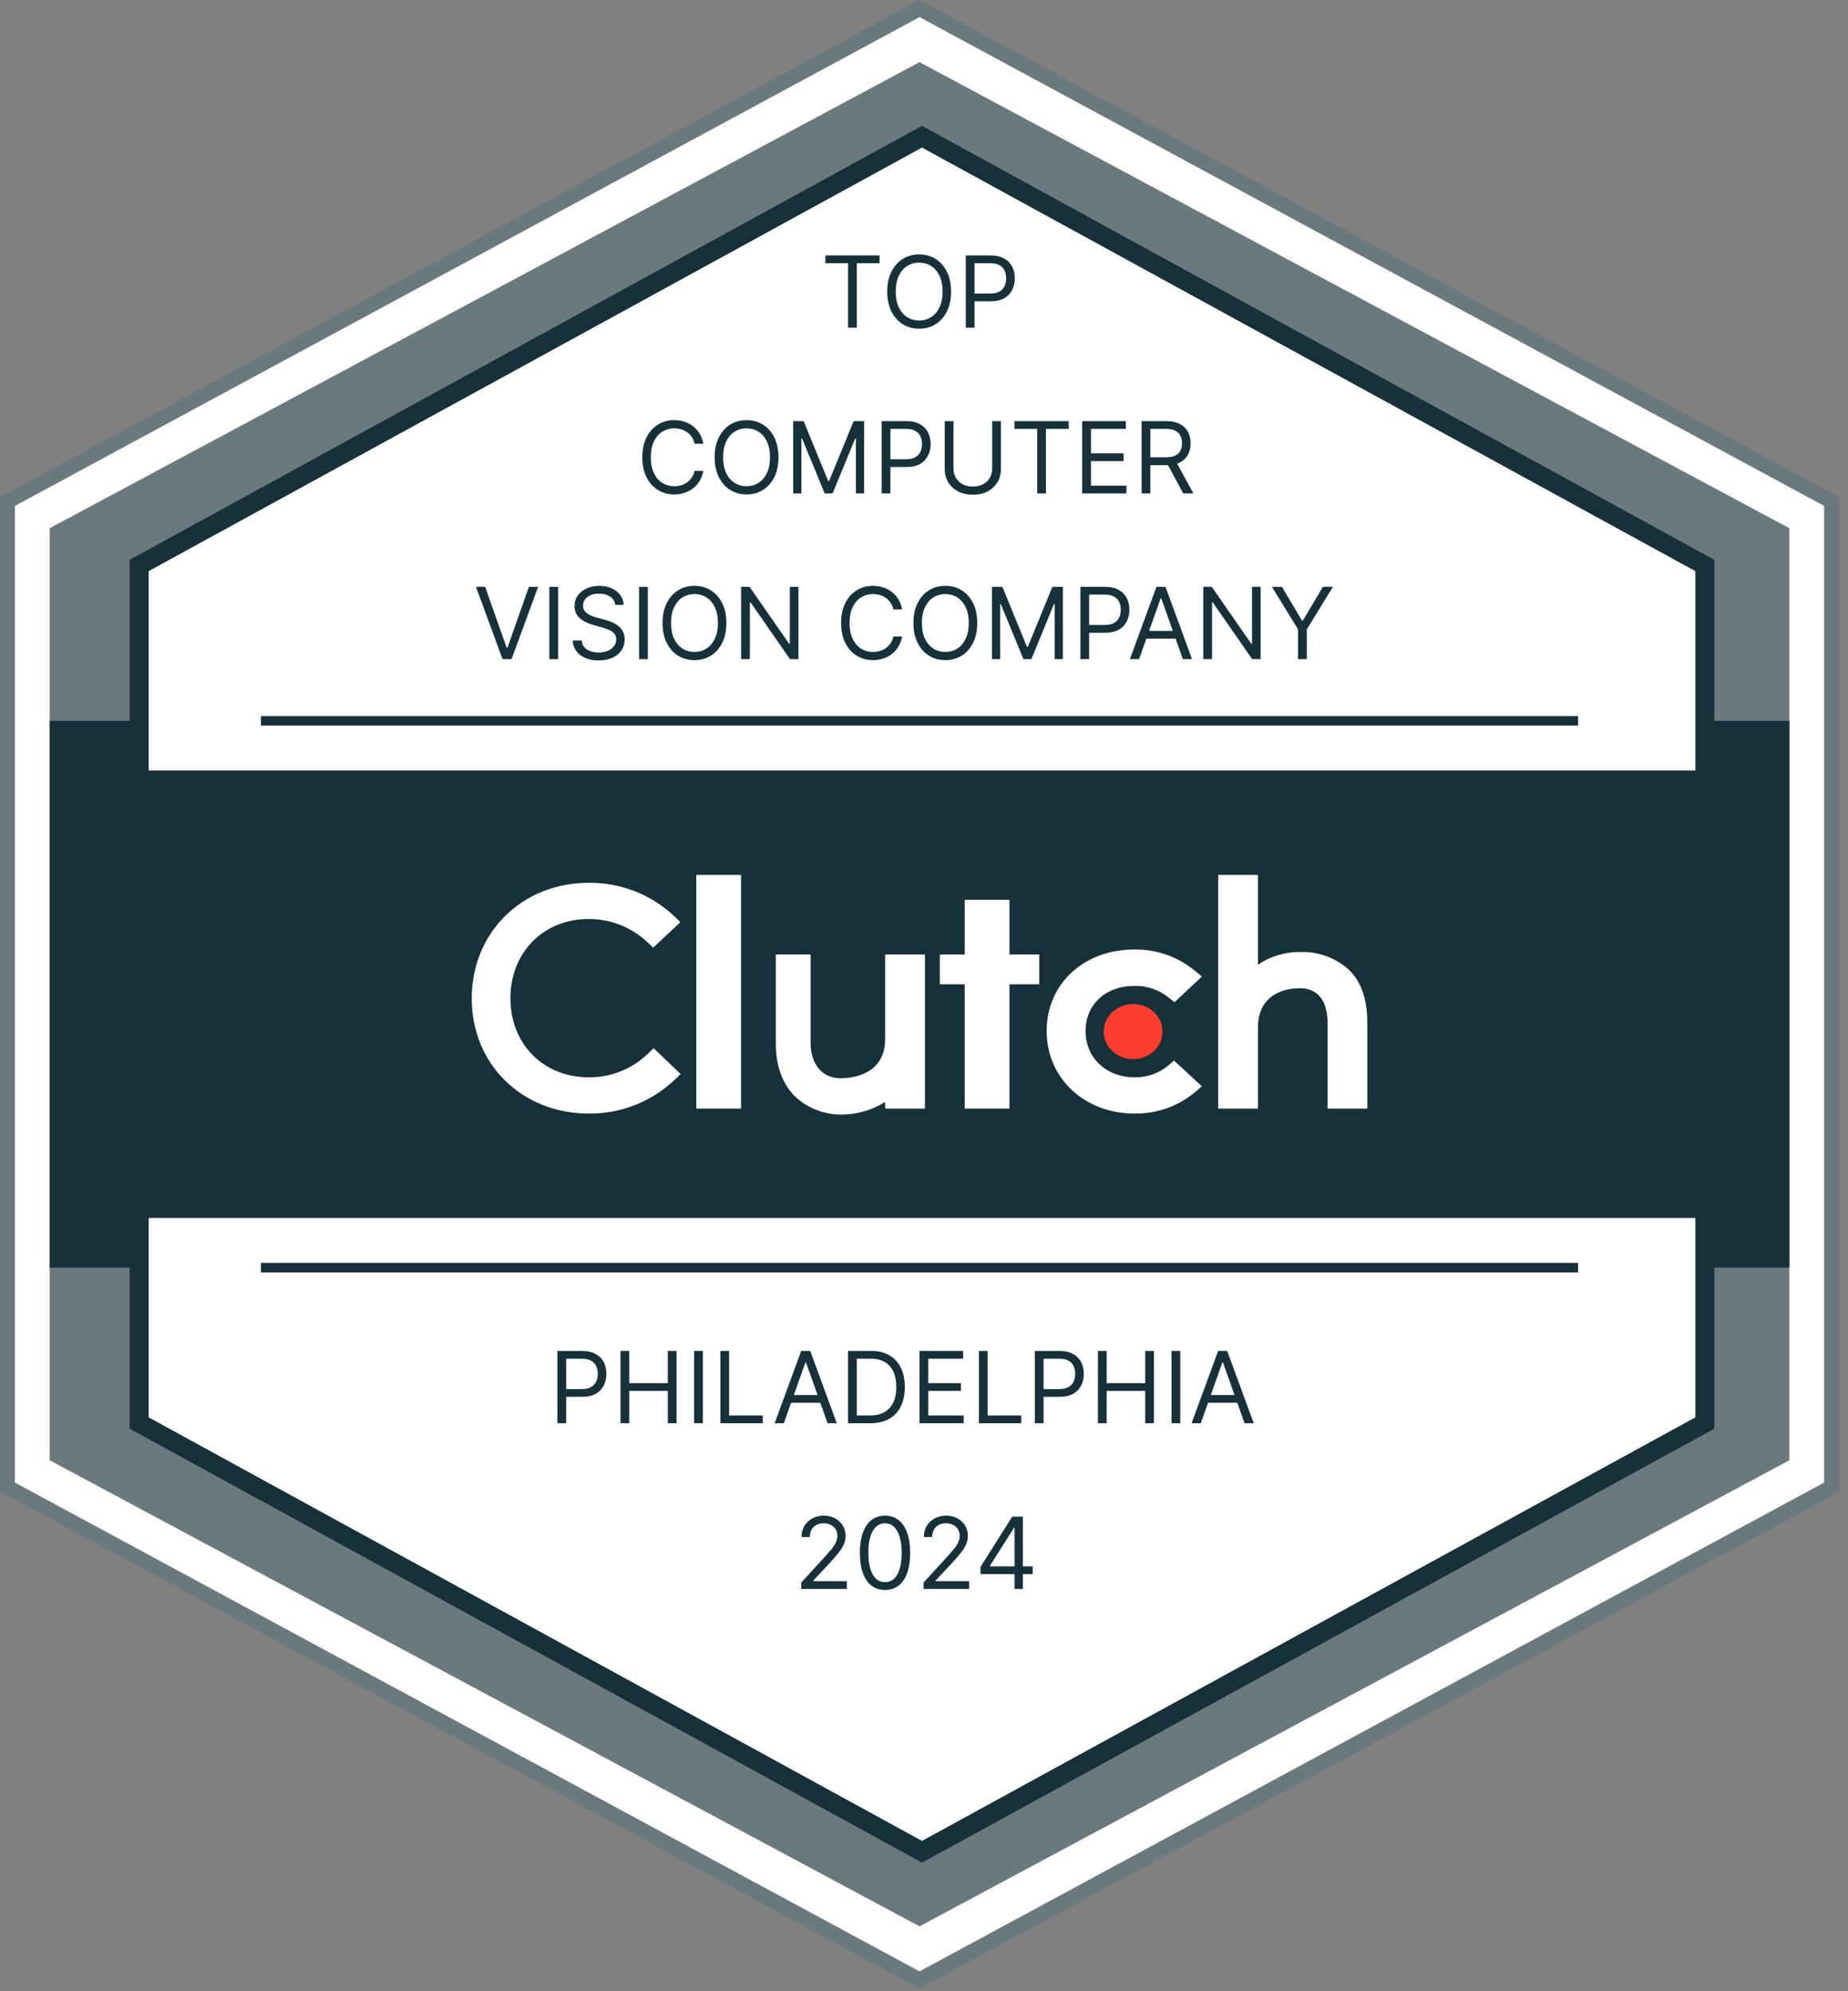 <?xml version="1.0" encoding="UTF-8"?>
<svg xmlns="http://www.w3.org/2000/svg" width="194" height="209" viewBox="0 0 194 209" fill="none">
  <rect x="0" y="0" width="194" height="209" fill="#808080" stroke="none"/>
  <g clip-path="url(#clip0_4331_4207)">
    <path d="M192.538 52.627V156.087L96.791 207.817L1.044 156.087V52.627L96.791 0.897L192.538 52.627Z" fill="white"></path>
    <path d="M96.53 208.714L96.165 208.514L0 156.56V52.178L0.412 51.96L96.53 0L96.895 0.199L193.06 52.178V156.587L96.53 208.714ZM1.565 155.611L96.53 206.918L191.495 155.611V53.102L96.53 1.795L1.565 53.102V155.611Z" fill="#6A797D"></path>
    <path d="M187.842 55.441V153.273L96.53 202.191L5.218 153.273V55.441L96.53 6.522L187.842 55.441Z" fill="#6A797D"></path>
    <path d="M187.842 75.659H5.218V133.055H187.842V75.659Z" fill="#17313B"></path>
    <path d="M178.972 59.352V149.362L96.791 194.364L14.61 149.362V59.352L96.791 14.349L178.972 59.352Z" fill="white" stroke="#17313B" stroke-width="2" stroke-miterlimit="10"></path>
    <path d="M185.233 80.876H7.827V127.837H185.233V80.876Z" fill="#17313B"></path>
    <path d="M27.394 133.055H165.666" stroke="#17313B" stroke-miterlimit="10"></path>
    <path d="M27.394 75.659H165.666" stroke="#17313B" stroke-miterlimit="10"></path>
    <path d="M77.792 91.834H73.096V116.358H77.792V91.834Z" fill="white"></path>
    <path d="M92.924 109.053C92.924 112.871 89.308 113.175 88.296 113.175C85.76 113.175 85.097 110.941 85.097 109.596V100.182H81.445V109.575C81.445 111.944 82.191 113.9 83.578 115.2C84.945 116.406 86.719 117.046 88.541 116.984C90.095 116.945 91.61 116.487 92.924 115.658V116.358H97.098V100.182H92.924V109.053Z" fill="white"></path>
    <path d="M105.969 94.443H101.272V100.182H98.664V103.313H101.272V116.358H105.969V103.313H109.099V100.182H105.969V94.443Z" fill="white"></path>
    <path d="M122.619 111.861C121.632 112.667 120.393 113.098 119.117 113.076C116.143 113.076 113.961 111.036 113.961 108.233C113.961 105.431 116.049 103.479 119.117 103.479C120.397 103.456 121.643 103.879 122.644 104.674L123.292 105.195L126.171 102.503L125.45 101.899C123.663 100.424 121.408 99.63 119.09 99.661C113.753 99.661 109.876 103.267 109.876 108.218C109.876 113.169 113.847 116.88 119.09 116.88C121.419 116.916 123.684 116.114 125.472 114.62L126.165 114.01L123.243 111.318L122.617 111.861H122.619Z" fill="white"></path>
    <path d="M141.523 101.705C140.132 100.501 138.338 99.866 136.499 99.925C134.918 99.906 133.37 100.368 132.058 101.251V91.834H127.883V116.358H132.058V107.853C132.058 104.034 135.413 103.725 136.425 103.725C138.961 103.725 139.363 105.963 139.363 107.31V116.358H143.537V107.331C143.537 104.962 142.932 103.01 141.523 101.705Z" fill="white"></path>
    <path d="M118.951 111.167C120.655 111.167 122.036 109.873 122.036 108.276C122.036 106.679 120.655 105.385 118.951 105.385C117.248 105.385 115.867 106.679 115.867 108.276C115.867 109.873 117.248 111.167 118.951 111.167Z" fill="#FF3D2E"></path>
    <path d="M67.946 110.665C66.288 112.234 64.083 113.1 61.798 113.074C57.041 113.074 53.581 109.578 53.581 104.778C53.581 99.978 57.041 96.46 61.798 96.46C64.069 96.449 66.261 97.305 67.925 98.851L68.572 99.462L71.426 96.791L70.8 96.18C68.371 93.882 65.142 92.622 61.798 92.663C54.791 92.663 49.521 97.881 49.521 104.799C49.521 111.718 54.812 116.88 61.798 116.88C65.153 116.918 68.392 115.647 70.825 113.337L71.451 112.732L68.618 110.019L67.946 110.666V110.665Z" fill="white"></path>
    <path d="M101.387 34.399V26.809H103.951C104.547 26.809 105.034 26.917 105.412 27.132C105.792 27.344 106.074 27.632 106.256 27.995C106.439 28.358 106.531 28.764 106.531 29.211C106.531 29.658 106.439 30.064 106.256 30.43C106.076 30.796 105.797 31.087 105.419 31.305C105.041 31.52 104.557 31.627 103.966 31.627H102.128V30.812H103.937C104.344 30.812 104.672 30.741 104.919 30.601C105.166 30.46 105.345 30.27 105.456 30.03C105.57 29.788 105.626 29.515 105.626 29.211C105.626 28.907 105.57 28.635 105.456 28.396C105.345 28.156 105.164 27.968 104.915 27.832C104.665 27.694 104.334 27.625 103.922 27.625H102.306V34.399H101.387Z" fill="#17313B"></path>
    <path d="M99.842 30.604C99.842 31.405 99.697 32.096 99.408 32.68C99.119 33.263 98.722 33.712 98.219 34.029C97.715 34.345 97.139 34.503 96.492 34.503C95.844 34.503 95.269 34.345 94.765 34.029C94.261 33.712 93.864 33.263 93.575 32.68C93.286 32.096 93.141 31.405 93.141 30.604C93.141 29.804 93.286 29.112 93.575 28.529C93.864 27.946 94.261 27.496 94.765 27.18C95.269 26.864 95.844 26.706 96.492 26.706C97.139 26.706 97.715 26.864 98.219 27.18C98.722 27.496 99.119 27.946 99.408 28.529C99.697 29.112 99.842 29.804 99.842 30.604ZM98.952 30.604C98.952 29.947 98.842 29.392 98.622 28.94C98.405 28.488 98.11 28.146 97.737 27.914C97.366 27.682 96.951 27.566 96.492 27.566C96.032 27.566 95.616 27.682 95.243 27.914C94.872 28.146 94.577 28.488 94.357 28.94C94.14 29.392 94.031 29.947 94.031 30.604C94.031 31.262 94.14 31.816 94.357 32.268C94.577 32.72 94.872 33.062 95.243 33.295C95.616 33.527 96.032 33.643 96.492 33.643C96.951 33.643 97.366 33.527 97.737 33.295C98.11 33.062 98.405 32.72 98.622 32.268C98.842 31.816 98.952 31.262 98.952 30.604Z" fill="#17313B"></path>
    <path d="M86.643 27.625V26.809H92.335V27.625H89.949V34.399H89.03V27.625H86.643Z" fill="#17313B"></path>
    <path d="M119.844 51.792V44.202H122.409C123.002 44.202 123.488 44.304 123.869 44.506C124.249 44.706 124.531 44.982 124.714 45.333C124.897 45.683 124.988 46.082 124.988 46.53C124.988 46.977 124.897 47.373 124.714 47.719C124.531 48.065 124.25 48.337 123.872 48.534C123.494 48.73 123.012 48.827 122.424 48.827H120.348V47.997H122.394C122.799 47.997 123.125 47.938 123.372 47.819C123.622 47.701 123.802 47.533 123.913 47.315C124.027 47.095 124.084 46.833 124.084 46.53C124.084 46.226 124.027 45.96 123.913 45.733C123.8 45.505 123.618 45.33 123.369 45.207C123.119 45.081 122.789 45.018 122.379 45.018H120.763V51.792H119.844ZM123.417 48.383L125.284 51.792H124.217L122.379 48.383H123.417Z" fill="#17313B"></path>
    <path d="M113.607 51.792V44.202H118.188V45.018H114.526V47.582H117.951V48.397H114.526V50.977H118.247V51.792H113.607Z" fill="#17313B"></path>
    <path d="M106.497 45.018V44.202H112.189V45.018H109.802V51.792H108.883V45.018H106.497Z" fill="#17313B"></path>
    <path d="M104.157 44.202H105.076V49.227C105.076 49.746 104.954 50.209 104.71 50.617C104.467 51.022 104.125 51.342 103.683 51.577C103.241 51.809 102.722 51.925 102.127 51.925C101.531 51.925 101.012 51.809 100.57 51.577C100.128 51.342 99.784 51.022 99.54 50.617C99.298 50.209 99.177 49.746 99.177 49.227V44.202H100.096V49.153C100.096 49.524 100.177 49.854 100.34 50.143C100.503 50.429 100.736 50.655 101.037 50.821C101.341 50.984 101.704 51.066 102.127 51.066C102.549 51.066 102.912 50.984 103.216 50.821C103.52 50.655 103.752 50.429 103.913 50.143C104.076 49.854 104.157 49.524 104.157 49.153V44.202Z" fill="#17313B"></path>
    <path d="M92.552 51.792V44.202H95.117C95.712 44.202 96.199 44.31 96.577 44.525C96.957 44.737 97.239 45.025 97.422 45.388C97.605 45.751 97.696 46.157 97.696 46.604C97.696 47.051 97.605 47.457 97.422 47.823C97.242 48.188 96.963 48.48 96.585 48.697C96.207 48.912 95.722 49.02 95.132 49.02H93.294V48.205H95.102C95.51 48.205 95.837 48.134 96.084 47.993C96.331 47.852 96.51 47.662 96.621 47.423C96.735 47.181 96.792 46.908 96.792 46.604C96.792 46.3 96.735 46.028 96.621 45.788C96.51 45.549 96.33 45.361 96.081 45.225C95.831 45.087 95.5 45.018 95.087 45.018H93.472V51.792H92.552Z" fill="#17313B"></path>
    <path d="M83.268 44.202H84.365L86.945 50.502H87.034L89.613 44.202H90.71V51.792H89.85V46.026H89.776L87.404 51.792H86.574L84.202 46.026H84.128V51.792H83.268V44.202Z" fill="#17313B"></path>
    <path d="M81.723 47.997C81.723 48.797 81.579 49.489 81.29 50.072C81.001 50.655 80.604 51.105 80.1 51.421C79.596 51.737 79.02 51.896 78.373 51.896C77.726 51.896 77.15 51.737 76.646 51.421C76.142 51.105 75.746 50.655 75.457 50.072C75.168 49.489 75.023 48.797 75.023 47.997C75.023 47.197 75.168 46.505 75.457 45.922C75.746 45.339 76.142 44.889 76.646 44.573C77.15 44.257 77.726 44.099 78.373 44.099C79.02 44.099 79.596 44.257 80.1 44.573C80.604 44.889 81.001 45.339 81.29 45.922C81.579 46.505 81.723 47.197 81.723 47.997ZM80.834 47.997C80.834 47.34 80.724 46.785 80.504 46.333C80.287 45.881 79.991 45.539 79.618 45.307C79.248 45.074 78.833 44.958 78.373 44.958C77.913 44.958 77.497 45.074 77.124 45.307C76.754 45.539 76.458 45.881 76.239 46.333C76.021 46.785 75.912 47.34 75.912 47.997C75.912 48.654 76.021 49.209 76.239 49.661C76.458 50.113 76.754 50.455 77.124 50.688C77.497 50.92 77.913 51.036 78.373 51.036C78.833 51.036 79.248 50.92 79.618 50.688C79.991 50.455 80.287 50.113 80.504 49.661C80.724 49.209 80.834 48.654 80.834 47.997Z" fill="#17313B"></path>
    <path d="M73.834 46.574H72.915C72.861 46.31 72.766 46.077 72.63 45.877C72.496 45.677 72.333 45.509 72.141 45.373C71.95 45.235 71.739 45.131 71.507 45.062C71.275 44.993 71.033 44.958 70.781 44.958C70.321 44.958 69.905 45.074 69.532 45.307C69.161 45.539 68.866 45.881 68.646 46.333C68.429 46.785 68.32 47.34 68.32 47.997C68.32 48.654 68.429 49.209 68.646 49.661C68.866 50.113 69.161 50.455 69.532 50.688C69.905 50.92 70.321 51.036 70.781 51.036C71.033 51.036 71.275 51.001 71.507 50.932C71.739 50.863 71.95 50.76 72.141 50.624C72.333 50.486 72.496 50.317 72.63 50.117C72.766 49.914 72.861 49.682 72.915 49.42H73.834C73.765 49.808 73.639 50.155 73.456 50.462C73.273 50.768 73.046 51.029 72.774 51.243C72.503 51.456 72.198 51.618 71.859 51.729C71.523 51.84 71.164 51.896 70.781 51.896C70.133 51.896 69.558 51.737 69.054 51.421C68.55 51.105 68.153 50.655 67.864 50.072C67.575 49.489 67.43 48.797 67.43 47.997C67.43 47.197 67.575 46.505 67.864 45.922C68.153 45.339 68.55 44.889 69.054 44.573C69.558 44.257 70.133 44.099 70.781 44.099C71.164 44.099 71.523 44.154 71.859 44.265C72.198 44.377 72.503 44.539 72.774 44.755C73.046 44.967 73.273 45.226 73.456 45.533C73.639 45.837 73.765 46.184 73.834 46.574Z" fill="#17313B"></path>
    <path d="M133.525 61.595H134.577L136.682 65.138H136.771L138.876 61.595H139.928L137.186 66.057V69.185H136.267V66.057L133.525 61.595Z" fill="#17313B"></path>
    <path d="M132.338 61.595V69.185H131.448L127.313 63.226H127.239V69.185H126.32V61.595H127.209L131.36 67.569H131.434V61.595H132.338Z" fill="#17313B"></path>
    <path d="M119.579 69.185H118.615L121.402 61.595H122.351L125.137 69.185H124.174L121.906 62.796H121.847L119.579 69.185ZM119.934 66.22H123.818V67.035H119.934V66.22Z" fill="#17313B"></path>
    <path d="M113.418 69.185V61.595H115.982C116.578 61.595 117.064 61.703 117.442 61.917C117.823 62.13 118.104 62.418 118.287 62.781C118.47 63.144 118.561 63.549 118.561 63.996C118.561 64.444 118.47 64.85 118.287 65.216C118.107 65.581 117.828 65.873 117.45 66.09C117.072 66.305 116.587 66.413 115.997 66.413H114.159V65.597H115.967C116.375 65.597 116.702 65.527 116.949 65.386C117.196 65.245 117.376 65.055 117.487 64.816C117.6 64.573 117.657 64.3 117.657 63.996C117.657 63.693 117.6 63.421 117.487 63.181C117.376 62.941 117.195 62.754 116.946 62.618C116.696 62.48 116.365 62.41 115.953 62.41H114.337V69.185H113.418Z" fill="#17313B"></path>
    <path d="M104.134 61.595H105.23L107.81 67.895H107.899L110.478 61.595H111.575V69.185H110.715V63.418H110.641L108.269 69.185H107.439L105.067 63.418H104.993V69.185H104.134V61.595Z" fill="#17313B"></path>
    <path d="M102.588 65.39C102.588 66.19 102.444 66.882 102.155 67.465C101.866 68.048 101.469 68.498 100.965 68.814C100.461 69.13 99.885 69.288 99.238 69.288C98.591 69.288 98.015 69.13 97.511 68.814C97.007 68.498 96.611 68.048 96.322 67.465C96.033 66.882 95.888 66.19 95.888 65.39C95.888 64.589 96.033 63.898 96.322 63.315C96.611 62.731 97.007 62.282 97.511 61.966C98.015 61.649 98.591 61.491 99.238 61.491C99.885 61.491 100.461 61.649 100.965 61.966C101.469 62.282 101.866 62.731 102.155 63.315C102.444 63.898 102.588 64.589 102.588 65.39ZM101.699 65.39C101.699 64.733 101.589 64.178 101.369 63.726C101.152 63.274 100.856 62.932 100.483 62.699C100.113 62.467 99.698 62.351 99.238 62.351C98.779 62.351 98.362 62.467 97.989 62.699C97.619 62.932 97.323 63.274 97.104 63.726C96.886 64.178 96.778 64.733 96.778 65.39C96.778 66.047 96.886 66.602 97.104 67.054C97.323 67.506 97.619 67.848 97.989 68.08C98.362 68.313 98.779 68.429 99.238 68.429C99.698 68.429 100.113 68.313 100.483 68.08C100.856 67.848 101.152 67.506 101.369 67.054C101.589 66.602 101.699 66.047 101.699 65.39Z" fill="#17313B"></path>
    <path d="M94.699 63.967H93.78C93.726 63.703 93.631 63.47 93.495 63.27C93.362 63.07 93.198 62.902 93.006 62.766C92.816 62.628 92.604 62.524 92.372 62.455C92.14 62.386 91.898 62.351 91.646 62.351C91.186 62.351 90.77 62.467 90.397 62.699C90.026 62.932 89.731 63.274 89.511 63.726C89.294 64.178 89.185 64.733 89.185 65.39C89.185 66.047 89.294 66.602 89.511 67.054C89.731 67.506 90.026 67.848 90.397 68.08C90.77 68.313 91.186 68.429 91.646 68.429C91.898 68.429 92.14 68.394 92.372 68.325C92.604 68.256 92.816 68.153 93.006 68.017C93.198 67.879 93.362 67.71 93.495 67.51C93.631 67.307 93.726 67.075 93.78 66.813H94.699C94.63 67.201 94.504 67.548 94.321 67.854C94.138 68.161 93.911 68.421 93.639 68.636C93.368 68.849 93.063 69.01 92.724 69.122C92.388 69.233 92.029 69.288 91.646 69.288C90.999 69.288 90.423 69.13 89.919 68.814C89.415 68.498 89.018 68.048 88.729 67.465C88.44 66.882 88.296 66.19 88.296 65.39C88.296 64.589 88.44 63.898 88.729 63.315C89.018 62.731 89.415 62.282 89.919 61.966C90.423 61.649 90.999 61.491 91.646 61.491C92.029 61.491 92.388 61.547 92.724 61.658C93.063 61.769 93.368 61.932 93.639 62.147C93.911 62.36 94.138 62.619 94.321 62.925C94.504 63.229 94.63 63.577 94.699 63.967Z" fill="#17313B"></path>
    <path d="M83.818 61.595V69.185H82.929L78.793 63.226H78.719V69.185H77.8V61.595H78.689L82.84 67.569H82.914V61.595H83.818Z" fill="#17313B"></path>
    <path d="M76.254 65.39C76.254 66.19 76.11 66.882 75.821 67.465C75.532 68.048 75.135 68.498 74.631 68.814C74.127 69.13 73.552 69.288 72.904 69.288C72.257 69.288 71.681 69.13 71.177 68.814C70.674 68.498 70.277 68.048 69.988 67.465C69.699 66.882 69.554 66.19 69.554 65.39C69.554 64.589 69.699 63.898 69.988 63.315C70.277 62.731 70.674 62.282 71.177 61.966C71.681 61.649 72.257 61.491 72.904 61.491C73.552 61.491 74.127 61.649 74.631 61.966C75.135 62.282 75.532 62.731 75.821 63.315C76.11 63.898 76.254 64.589 76.254 65.39ZM75.365 65.39C75.365 64.733 75.255 64.178 75.035 63.726C74.818 63.274 74.523 62.932 74.15 62.699C73.779 62.467 73.364 62.351 72.904 62.351C72.445 62.351 72.029 62.467 71.656 62.699C71.285 62.932 70.99 63.274 70.77 63.726C70.552 64.178 70.444 64.733 70.444 65.39C70.444 66.047 70.552 66.602 70.77 67.054C70.99 67.506 71.285 67.848 71.656 68.08C72.029 68.313 72.445 68.429 72.904 68.429C73.364 68.429 73.779 68.313 74.15 68.08C74.523 67.848 74.818 67.506 75.035 67.054C75.255 66.602 75.365 66.047 75.365 65.39Z" fill="#17313B"></path>
    <path d="M68.008 61.595V69.185H67.089V61.595H68.008Z" fill="#17313B"></path>
    <path d="M64.585 63.492C64.54 63.117 64.36 62.825 64.044 62.618C63.727 62.41 63.34 62.307 62.88 62.307C62.544 62.307 62.25 62.361 61.998 62.47C61.749 62.578 61.553 62.728 61.413 62.918C61.274 63.108 61.205 63.325 61.205 63.567C61.205 63.769 61.253 63.943 61.35 64.089C61.448 64.232 61.574 64.352 61.728 64.449C61.881 64.543 62.041 64.62 62.209 64.682C62.377 64.741 62.532 64.79 62.673 64.827L63.443 65.034C63.641 65.086 63.861 65.158 64.103 65.249C64.348 65.341 64.581 65.465 64.803 65.623C65.028 65.779 65.214 65.979 65.359 66.224C65.505 66.468 65.578 66.768 65.578 67.124C65.578 67.534 65.471 67.905 65.256 68.236C65.043 68.567 64.732 68.83 64.322 69.025C63.914 69.221 63.419 69.318 62.836 69.318C62.292 69.318 61.822 69.23 61.424 69.055C61.028 68.879 60.717 68.635 60.49 68.321C60.265 68.007 60.138 67.643 60.108 67.228H61.057C61.082 67.515 61.178 67.752 61.346 67.939C61.516 68.125 61.731 68.263 61.991 68.355C62.253 68.444 62.534 68.488 62.836 68.488C63.187 68.488 63.502 68.431 63.781 68.317C64.06 68.201 64.281 68.041 64.444 67.836C64.607 67.628 64.689 67.386 64.689 67.109C64.689 66.857 64.618 66.652 64.477 66.494C64.337 66.336 64.151 66.208 63.922 66.109C63.692 66.01 63.443 65.924 63.177 65.849L62.243 65.583C61.65 65.412 61.18 65.169 60.834 64.853C60.489 64.536 60.316 64.123 60.316 63.611C60.316 63.186 60.431 62.816 60.66 62.499C60.893 62.181 61.204 61.934 61.594 61.758C61.987 61.58 62.425 61.491 62.91 61.491C63.399 61.491 63.834 61.579 64.214 61.754C64.595 61.927 64.896 62.164 65.118 62.466C65.343 62.767 65.462 63.109 65.474 63.492H64.585Z" fill="#17313B"></path>
    <path d="M58.591 61.595V69.185H57.672V61.595H58.591Z" fill="#17313B"></path>
    <path d="M50.931 61.595L53.185 67.984H53.274L55.527 61.595H56.49L53.703 69.185H52.755L49.968 61.595H50.931Z" fill="#17313B"></path>
    <path d="M126.056 149.385H125.092L127.879 141.795H128.828L131.614 149.385H130.651L128.383 142.996H128.324L126.056 149.385ZM126.411 146.42H130.295V147.235H126.411V146.42Z" fill="#17313B"></path>
    <path d="M123.902 141.795V149.385H122.983V141.795H123.902Z" fill="#17313B"></path>
    <path d="M115.258 149.385V141.795H116.177V145.175H120.224V141.795H121.143V149.385H120.224V145.99H116.177V149.385H115.258Z" fill="#17313B"></path>
    <path d="M108.633 149.385V141.795H111.198C111.793 141.795 112.28 141.903 112.658 142.118C113.038 142.33 113.32 142.618 113.503 142.981C113.686 143.344 113.777 143.749 113.777 144.197C113.777 144.644 113.686 145.05 113.503 145.416C113.323 145.781 113.043 146.073 112.665 146.29C112.287 146.505 111.803 146.613 111.213 146.613H109.375V145.798H111.183C111.591 145.798 111.918 145.727 112.165 145.586C112.412 145.445 112.591 145.255 112.702 145.016C112.816 144.773 112.873 144.5 112.873 144.197C112.873 143.893 112.816 143.621 112.702 143.381C112.591 143.142 112.411 142.954 112.161 142.818C111.912 142.68 111.581 142.61 111.168 142.61H109.552V149.385H108.633Z" fill="#17313B"></path>
    <path d="M102.763 149.385V141.795H103.682V148.569H107.21V149.385H102.763Z" fill="#17313B"></path>
    <path d="M96.526 149.385V141.795H101.107V142.61H97.445V145.175H100.87V145.99H97.445V148.569H101.166V149.385H96.526Z" fill="#17313B"></path>
    <path d="M91.368 149.385H89.026V141.795H91.472C92.208 141.795 92.838 141.947 93.362 142.251C93.885 142.552 94.287 142.986 94.566 143.552C94.845 144.115 94.985 144.79 94.985 145.575C94.985 146.366 94.844 147.046 94.562 147.617C94.281 148.185 93.871 148.623 93.332 148.929C92.793 149.233 92.139 149.385 91.368 149.385ZM89.945 148.569H91.309C91.936 148.569 92.456 148.448 92.869 148.206C93.281 147.964 93.589 147.62 93.791 147.172C93.994 146.725 94.095 146.193 94.095 145.575C94.095 144.962 93.995 144.435 93.795 143.993C93.595 143.548 93.296 143.207 92.898 142.97C92.501 142.73 92.005 142.61 91.412 142.61H89.945V148.569Z" fill="#17313B"></path>
    <path d="M82.285 149.385H81.321L84.108 141.795H85.057L87.844 149.385H86.88L84.612 142.996H84.553L82.285 149.385ZM82.641 146.42H86.524V147.235H82.641V146.42Z" fill="#17313B"></path>
    <path d="M75.624 149.385V141.795H76.544V148.569H80.072V149.385H75.624Z" fill="#17313B"></path>
    <path d="M73.782 141.795V149.385H72.863V141.795H73.782Z" fill="#17313B"></path>
    <path d="M65.138 149.385V141.795H66.057V145.175H70.104V141.795H71.023V149.385H70.104V145.99H66.057V149.385H65.138Z" fill="#17313B"></path>
    <path d="M58.514 149.385V141.795H61.078C61.673 141.795 62.16 141.903 62.538 142.118C62.919 142.33 63.2 142.618 63.383 142.981C63.566 143.344 63.657 143.749 63.657 144.197C63.657 144.644 63.566 145.05 63.383 145.416C63.203 145.781 62.924 146.073 62.546 146.29C62.168 146.505 61.683 146.613 61.093 146.613H59.255V145.798H61.063C61.471 145.798 61.798 145.727 62.045 145.586C62.292 145.445 62.471 145.255 62.583 145.016C62.696 144.773 62.753 144.5 62.753 144.197C62.753 143.893 62.696 143.621 62.583 143.381C62.471 143.142 62.291 142.954 62.042 142.818C61.792 142.68 61.461 142.61 61.048 142.61H59.433V149.385H58.514Z" fill="#17313B"></path>
    <path d="M102.931 165.221V164.465L106.266 159.188H106.815V160.359H106.444L103.924 164.347V164.406H108.416V165.221H102.931ZM106.504 166.778V164.991V164.639V159.188H107.378V166.778H106.504Z" fill="#17313B"></path>
    <path d="M96.954 166.778V166.111L99.459 163.368C99.753 163.047 99.995 162.768 100.185 162.531C100.375 162.291 100.516 162.066 100.608 161.856C100.701 161.644 100.748 161.421 100.748 161.189C100.748 160.922 100.684 160.691 100.556 160.496C100.43 160.301 100.257 160.15 100.037 160.044C99.817 159.938 99.57 159.885 99.296 159.885C99.004 159.885 98.75 159.945 98.532 160.066C98.317 160.185 98.151 160.352 98.032 160.567C97.916 160.782 97.858 161.034 97.858 161.323H96.983C96.983 160.878 97.086 160.488 97.291 160.152C97.496 159.816 97.775 159.554 98.128 159.366C98.484 159.178 98.883 159.084 99.325 159.084C99.77 159.084 100.164 159.178 100.508 159.366C100.851 159.554 101.12 159.807 101.315 160.126C101.511 160.444 101.608 160.799 101.608 161.189C101.608 161.468 101.558 161.741 101.456 162.008C101.357 162.273 101.184 162.568 100.937 162.894C100.693 163.218 100.353 163.613 99.918 164.08L98.214 165.903V165.962H101.742V166.778H96.954Z" fill="#17313B"></path>
    <path d="M92.907 166.881C92.348 166.881 91.873 166.729 91.48 166.426C91.087 166.119 90.787 165.676 90.579 165.095C90.372 164.512 90.268 163.808 90.268 162.983C90.268 162.163 90.372 161.462 90.579 160.882C90.79 160.299 91.091 159.854 91.484 159.547C91.879 159.239 92.353 159.084 92.907 159.084C93.46 159.084 93.933 159.239 94.326 159.547C94.721 159.854 95.023 160.299 95.23 160.882C95.44 161.462 95.545 162.163 95.545 162.983C95.545 163.808 95.442 164.512 95.234 165.095C95.026 165.676 94.726 166.119 94.334 166.426C93.941 166.729 93.465 166.881 92.907 166.881ZM92.907 166.066C93.46 166.066 93.89 165.799 94.196 165.266C94.503 164.732 94.656 163.971 94.656 162.983C94.656 162.326 94.585 161.766 94.445 161.304C94.306 160.842 94.106 160.49 93.844 160.248C93.585 160.006 93.272 159.885 92.907 159.885C92.358 159.885 91.93 160.155 91.621 160.696C91.312 161.235 91.158 161.997 91.158 162.983C91.158 163.64 91.227 164.198 91.365 164.658C91.504 165.117 91.702 165.467 91.962 165.707C92.224 165.946 92.539 166.066 92.907 166.066Z" fill="#17313B"></path>
    <path d="M84.113 166.778V166.111L86.618 163.368C86.912 163.047 87.154 162.768 87.344 162.531C87.534 162.291 87.675 162.066 87.767 161.856C87.861 161.644 87.908 161.421 87.908 161.189C87.908 160.922 87.843 160.691 87.715 160.496C87.589 160.301 87.416 160.15 87.196 160.044C86.976 159.938 86.729 159.885 86.455 159.885C86.163 159.885 85.909 159.945 85.692 160.066C85.477 160.185 85.31 160.352 85.191 160.567C85.075 160.782 85.017 161.034 85.017 161.323H84.142C84.142 160.878 84.245 160.488 84.45 160.152C84.655 159.816 84.934 159.554 85.287 159.366C85.643 159.178 86.042 159.084 86.484 159.084C86.929 159.084 87.323 159.178 87.667 159.366C88.01 159.554 88.279 159.807 88.475 160.126C88.67 160.444 88.767 160.799 88.767 161.189C88.767 161.468 88.717 161.741 88.615 162.008C88.517 162.273 88.344 162.568 88.097 162.894C87.852 163.218 87.512 163.613 87.078 164.08L85.373 165.903V165.962H88.901V166.778H84.113Z" fill="#17313B"></path>
  </g>
  <defs>
    <clipPath id="clip0_4331_4207">
      <rect width="193.06" height="208.714" fill="white"></rect>
    </clipPath>
  </defs>
</svg>
